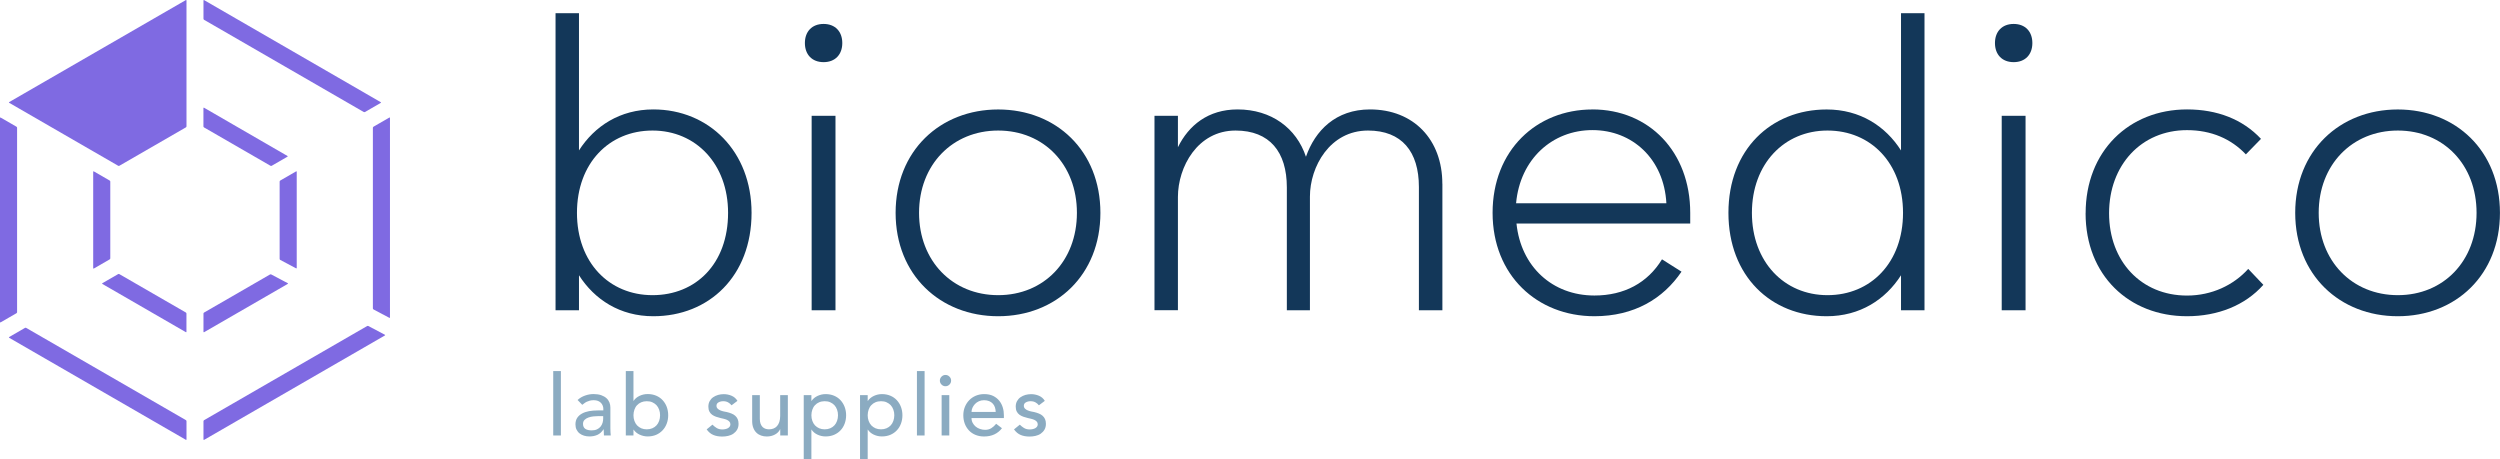 <?xml version="1.0" encoding="UTF-8"?>
<svg id="Laag_1" data-name="Laag 1" xmlns="http://www.w3.org/2000/svg" viewBox="0 0 496 91.16">
  <defs>
    <style>
      .cls-1 {
        fill: #133759;
      }

      .cls-1, .cls-2, .cls-3 {
        stroke-width: 0px;
      }

      .cls-2 {
        fill: #7f6ae2;
      }

      .cls-3 {
        fill: #8babc1;
      }
    </style>
  </defs>
  <g>
    <path class="cls-1" d="M149.11,42.23c0,12.54-8.44,20.51-19.49,20.51-6.63,0-11.67-3.31-14.75-8.13v6.94h-4.65V2.62h4.65v27.22c3.08-4.81,8.13-8.13,14.75-8.13,11.05,0,19.49,8.36,19.49,20.51ZM144.45,42.23c0-9.7-6.39-16.33-14.99-16.33s-14.99,6.47-14.99,16.33,6.39,16.33,14.99,16.33,14.99-6.23,14.99-16.33Z"/>
    <path class="cls-1" d="M159.69,8.54c0-2.29,1.42-3.79,3.71-3.79s3.71,1.5,3.71,3.79-1.42,3.79-3.71,3.79-3.71-1.5-3.71-3.79ZM161.03,22.98h4.73v38.58h-4.73V22.98Z"/>
    <path class="cls-1" d="M177.69,42.23c0-12.31,8.83-20.51,20.35-20.51s20.28,8.21,20.28,20.51-8.76,20.51-20.28,20.51-20.35-8.21-20.35-20.51ZM213.66,42.23c0-9.55-6.55-16.33-15.62-16.33s-15.7,6.78-15.7,16.33,6.63,16.33,15.7,16.33,15.62-6.78,15.62-16.33Z"/>
    <path class="cls-1" d="M286.17,36.47v25.09h-4.66v-24.46c0-7.02-3.39-11.2-10.1-11.2-7.57,0-11.52,7.18-11.52,13.1v22.56h-4.58v-24.38c0-7.02-3.39-11.28-10.17-11.28-7.57,0-11.44,7.26-11.44,13.17v22.48h-4.65V22.98h4.65v6.23c2.13-4.34,6-7.5,11.83-7.5,6.71,0,11.68,3.71,13.57,9.39,1.82-5.21,5.92-9.39,12.7-9.39,8.68,0,14.36,6,14.36,14.75Z"/>
    <path class="cls-1" d="M315.93,21.71c11.28,0,19.41,8.44,19.41,20.51v2.13h-34.47c.87,8.52,7.1,14.28,15.46,14.28,5.92,0,10.57-2.52,13.41-7.18l3.87,2.45c-3.63,5.36-9.39,8.84-17.28,8.84-11.36,0-20.2-8.13-20.2-20.51s8.68-20.51,19.8-20.51ZM330.61,40.33c-.47-8.76-6.71-14.52-14.67-14.52s-14.36,5.76-15.15,14.52h29.82Z"/>
    <path class="cls-1" d="M377.16,2.62h4.66v58.93h-4.66v-6.94c-3.07,4.81-8.12,8.13-14.75,8.13-11.05,0-19.49-7.97-19.49-20.51s8.44-20.51,19.49-20.51c6.63,0,11.68,3.31,14.75,8.13V2.62ZM377.56,42.23c0-9.86-6.39-16.33-14.99-16.33s-14.99,6.63-14.99,16.33,6.39,16.33,14.99,16.33,14.99-6.47,14.99-16.33Z"/>
    <path class="cls-1" d="M395.8,8.54c0-2.29,1.42-3.79,3.71-3.79s3.71,1.5,3.71,3.79-1.42,3.79-3.71,3.79-3.71-1.5-3.71-3.79ZM397.14,22.98h4.73v38.58h-4.73V22.98Z"/>
    <path class="cls-1" d="M413.79,42.3c0-12.31,8.6-20.59,20.12-20.59,6,0,11.05,1.97,14.67,5.84l-3,3.08c-2.92-3.08-6.86-4.81-11.68-4.81-9.07,0-15.46,6.94-15.46,16.49s6.39,16.33,15.46,16.33c4.89,0,9.23-2.05,12.15-5.29l3,3.16c-3.63,4.1-9.07,6.23-15.15,6.23-11.52,0-20.12-8.13-20.12-20.43Z"/>
    <path class="cls-1" d="M455.37,42.23c0-12.31,8.84-20.51,20.35-20.51s20.27,8.21,20.27,20.51-8.75,20.51-20.27,20.51-20.35-8.21-20.35-20.51ZM491.35,42.23c0-9.55-6.55-16.33-15.62-16.33s-15.7,6.78-15.7,16.33,6.63,16.33,15.7,16.33,15.62-6.78,15.62-16.33Z"/>
  </g>
  <g>
    <path class="cls-3" d="M109.76,73.62h1.52v12.78h-1.52v-12.78Z"/>
    <path class="cls-3" d="M114.58,79.37c.43-.4.92-.69,1.49-.89.56-.2,1.13-.3,1.69-.3s1.09.08,1.51.22c.42.15.77.35,1.04.59s.47.53.6.85c.13.32.19.66.19,1.01v4.09c0,.28,0,.54.02.78.01.23.03.46.05.67h-1.35c-.03-.4-.05-.81-.05-1.22h-.03c-.34.52-.74.89-1.2,1.1s-1,.32-1.6.32c-.37,0-.73-.05-1.06-.15-.34-.1-.63-.25-.89-.45s-.45-.45-.6-.75c-.15-.3-.22-.64-.22-1.04,0-.52.12-.95.35-1.3.23-.35.55-.63.95-.85.4-.22.87-.38,1.4-.48.54-.09,1.11-.14,1.71-.14h1.12v-.34c0-.2-.04-.4-.12-.61s-.2-.39-.35-.55c-.16-.16-.35-.29-.59-.39-.24-.09-.52-.14-.84-.14-.29,0-.55.03-.77.09-.22.06-.42.13-.6.21-.18.09-.34.18-.49.3-.15.11-.29.22-.42.32l-.91-.94ZM118.87,82.55c-.36,0-.73.02-1.11.06-.38.04-.72.11-1.03.23-.31.11-.56.27-.76.47-.2.2-.3.46-.3.78,0,.46.16.8.46,1s.73.3,1.26.3c.42,0,.77-.07,1.06-.21s.53-.32.71-.55.31-.48.39-.75.12-.55.12-.82v-.5h-.81Z"/>
    <path class="cls-3" d="M124.16,73.62h1.52v5.91h.03c.27-.42.66-.75,1.17-.99.51-.24,1.05-.36,1.62-.36.62,0,1.18.11,1.68.32.5.21.93.51,1.28.89.35.38.63.82.82,1.33.19.51.29,1.07.29,1.67s-.1,1.15-.29,1.65c-.19.51-.46.95-.82,1.33-.35.38-.78.68-1.28.9-.5.21-1.06.32-1.68.32-.54,0-1.07-.12-1.58-.35-.51-.23-.92-.57-1.21-1h-.03v1.15h-1.52v-12.78ZM128.32,85.18c.41,0,.77-.07,1.1-.21s.6-.33.83-.58c.22-.24.4-.53.52-.88.12-.34.19-.72.19-1.12s-.06-.78-.19-1.12c-.12-.34-.3-.64-.52-.88-.23-.24-.5-.43-.83-.58s-.69-.21-1.1-.21-.77.07-1.1.21c-.33.14-.6.33-.83.58-.23.24-.4.54-.52.88-.12.34-.19.72-.19,1.12s.06.78.19,1.12c.12.34.3.64.52.88.23.24.5.43.83.58.33.14.69.21,1.1.21Z"/>
    <path class="cls-3" d="M145.13,80.4c-.18-.23-.4-.41-.67-.57-.27-.15-.59-.23-.97-.23-.36,0-.67.08-.94.23-.27.15-.4.38-.4.67,0,.23.08.43.23.57.15.15.33.27.54.35.21.09.43.16.67.21.24.04.44.08.61.12.33.08.63.17.92.29.29.11.54.26.74.44.21.18.37.4.49.66.12.26.18.58.18.95,0,.45-.1.84-.29,1.16-.19.32-.44.58-.74.79s-.65.35-1.04.44-.78.13-1.17.13c-.66,0-1.25-.1-1.75-.31-.5-.2-.95-.57-1.34-1.11l1.15-.94c.25.25.52.47.83.66.31.19.68.29,1.12.29.19,0,.39-.02.58-.06.2-.04.37-.1.52-.18.15-.09.28-.19.37-.32s.14-.28.14-.45c0-.23-.07-.41-.21-.56-.14-.15-.31-.26-.51-.35-.2-.08-.4-.15-.62-.2-.22-.05-.41-.09-.58-.13-.33-.08-.64-.17-.93-.27-.29-.1-.55-.24-.78-.4-.23-.17-.41-.38-.54-.64s-.2-.58-.2-.97c0-.42.09-.78.26-1.09.17-.31.4-.57.69-.77s.61-.35.98-.46c.37-.1.73-.15,1.11-.15.54,0,1.06.1,1.55.31.49.2.89.54,1.18,1.02l-1.18.89Z"/>
    <path class="cls-3" d="M156.32,86.4h-1.52v-1.24h-.03c-.19.43-.52.78-1,1.04-.47.26-1.02.4-1.64.4-.39,0-.77-.06-1.11-.18-.35-.12-.66-.3-.92-.55-.27-.25-.48-.57-.63-.95-.16-.39-.24-.85-.24-1.38v-5.15h1.52v4.73c0,.37.05.69.15.96s.24.48.4.64c.17.16.36.28.58.35s.45.11.68.11c.32,0,.61-.05.88-.15.27-.1.51-.26.71-.48.2-.22.36-.5.47-.84s.17-.74.17-1.2v-4.12h1.52v8.01Z"/>
    <path class="cls-3" d="M159.46,78.39h1.52v1.15h.03c.29-.43.7-.76,1.21-1,.51-.23,1.04-.35,1.58-.35.62,0,1.18.11,1.68.32.5.21.93.51,1.28.89.35.38.63.83.82,1.34.19.51.29,1.06.29,1.65s-.1,1.15-.29,1.66c-.19.51-.46.96-.82,1.33-.35.38-.78.67-1.28.89-.5.21-1.06.32-1.68.32-.57,0-1.11-.12-1.62-.36-.51-.24-.89-.57-1.17-.99h-.03v5.91h-1.52v-12.77ZM163.62,79.6c-.4,0-.77.07-1.1.21-.33.14-.6.33-.83.58-.23.24-.4.54-.52.88-.12.34-.19.72-.19,1.12s.06.78.19,1.12c.12.34.3.64.52.88.23.24.5.43.83.58.33.14.69.21,1.1.21s.77-.07,1.1-.21.6-.33.83-.58c.22-.24.4-.53.52-.88.12-.34.19-.72.19-1.12s-.06-.78-.19-1.12c-.12-.34-.3-.64-.52-.88-.23-.24-.5-.43-.83-.58s-.69-.21-1.1-.21Z"/>
    <path class="cls-3" d="M170.63,78.39h1.52v1.15h.03c.29-.43.7-.76,1.21-1,.51-.23,1.04-.35,1.58-.35.62,0,1.18.11,1.68.32.5.21.93.51,1.28.89.35.38.63.83.82,1.34.19.51.29,1.06.29,1.65s-.1,1.15-.29,1.66c-.19.51-.46.96-.82,1.33-.35.38-.78.67-1.28.89-.5.21-1.06.32-1.68.32-.57,0-1.11-.12-1.62-.36-.51-.24-.89-.57-1.17-.99h-.03v5.91h-1.52v-12.77ZM174.79,79.6c-.4,0-.77.07-1.1.21-.33.14-.6.33-.83.58-.23.24-.4.54-.52.88-.12.34-.19.72-.19,1.12s.06.78.19,1.12c.12.34.3.64.52.88.23.24.5.43.83.58.33.14.69.21,1.1.21s.77-.07,1.1-.21.6-.33.83-.58c.22-.24.4-.53.52-.88.12-.34.19-.72.19-1.12s-.06-.78-.19-1.12c-.12-.34-.3-.64-.52-.88-.23-.24-.5-.43-.83-.58s-.69-.21-1.1-.21Z"/>
    <path class="cls-3" d="M181.92,73.62h1.52v12.78h-1.52v-12.78Z"/>
    <path class="cls-3" d="M186.47,75.51c0-.3.11-.57.33-.79.22-.22.48-.33.78-.33s.57.11.79.33c.22.22.33.48.33.79s-.11.57-.33.79-.48.33-.79.33-.56-.11-.78-.33-.33-.48-.33-.79ZM186.82,78.39h1.52v8.01h-1.52v-8.01Z"/>
    <path class="cls-3" d="M192.75,82.95c0,.35.08.67.23.95.15.29.35.53.6.74s.54.36.86.47c.33.11.66.17,1.01.17.47,0,.88-.11,1.23-.33.35-.22.67-.51.96-.87l1.15.88c-.84,1.09-2.03,1.64-3.55,1.64-.63,0-1.2-.11-1.71-.32-.51-.21-.95-.51-1.3-.89-.35-.38-.63-.82-.82-1.33-.19-.51-.29-1.07-.29-1.66s.1-1.15.31-1.67c.21-.51.5-.96.86-1.33.37-.38.8-.67,1.31-.89.51-.21,1.06-.32,1.66-.32.71,0,1.31.13,1.8.37.49.25.89.57,1.21.97.32.4.54.85.69,1.35s.21,1.01.21,1.53v.54h-6.42ZM197.55,81.73c-.01-.34-.07-.65-.16-.93s-.24-.53-.43-.73c-.19-.21-.43-.37-.72-.49-.29-.12-.62-.18-1.01-.18s-.71.07-1.02.21-.57.33-.78.55c-.21.23-.38.48-.5.75-.12.28-.18.55-.18.82h4.8Z"/>
    <path class="cls-3" d="M206.11,80.4c-.18-.23-.4-.41-.67-.57-.27-.15-.59-.23-.97-.23-.36,0-.67.08-.94.23-.27.15-.4.38-.4.67,0,.23.08.43.23.57.15.15.33.27.54.35.21.09.43.16.67.21.24.04.44.08.61.12.33.08.63.17.92.29.29.11.54.26.74.44.21.18.37.4.49.66.12.26.18.58.18.95,0,.45-.1.84-.29,1.16-.19.32-.44.58-.74.79s-.65.35-1.04.44-.78.13-1.17.13c-.66,0-1.25-.1-1.75-.31-.5-.2-.95-.57-1.34-1.11l1.15-.94c.25.25.52.47.83.66.31.19.68.29,1.12.29.19,0,.39-.02.58-.06.2-.04.37-.1.52-.18.15-.09.28-.19.37-.32s.14-.28.14-.45c0-.23-.07-.41-.21-.56-.14-.15-.31-.26-.51-.35-.2-.08-.4-.15-.62-.2-.22-.05-.41-.09-.58-.13-.33-.08-.64-.17-.93-.27-.29-.1-.55-.24-.78-.4-.23-.17-.41-.38-.54-.64s-.2-.58-.2-.97c0-.42.09-.78.26-1.09.17-.31.4-.57.69-.77s.61-.35.98-.46c.37-.1.73-.15,1.11-.15.54,0,1.06.1,1.55.31.49.2.89.54,1.18,1.02l-1.18.89Z"/>
  </g>
  <g>
    <path class="cls-2" d="M40.49,62c-.06.04-.12.13-.12.2v3.64c0,.07.05.1.12.07l16.61-9.59c.06-.04.06-.09,0-.13l-3.29-1.74c-.06-.03-.17-.03-.23,0l-13.09,7.56Z"/>
    <path class="cls-2" d="M20.3,56.2c-.06.04-.06.1,0,.13l16.57,9.57c.06.04.12,0,.12-.07v-3.63c0-.07-.05-.16-.12-.2l-13.2-7.62c-.06-.04-.17-.04-.23,0l-3.15,1.82Z"/>
    <path class="cls-2" d="M55.6,35.82c-.06.04-.12.13-.12.2v15.35c0,.07.05.16.12.2l3.15,1.67c.06.03.12,0,.12-.07v-19.1c0-.07-.05-.1-.12-.07l-3.15,1.82Z"/>
    <path class="cls-2" d="M53.68,32.89c.06.04.17.04.23,0l3.13-1.81c.06-.04.06-.1,0-.13l-16.56-9.58c-.06-.04-.12,0-.12.07v3.64c0,.07.05.16.12.2l13.2,7.62Z"/>
    <path class="cls-2" d="M18.61,34c-.06-.04-.12,0-.12.07v19.14c0,.07.05.1.12.07l3.15-1.82c.06-.04.12-.13.12-.2v-15.24c0-.07-.05-.16-.12-.2l-3.15-1.82Z"/>
    <path class="cls-2" d="M40.49,83.36c-.06.04-.12.13-.12.2v3.64c0,.07.05.1.12.07l35.88-20.72c.06-.04.06-.09,0-.13l-3.29-1.74c-.06-.03-.17-.03-.23,0l-32.36,18.68Z"/>
    <path class="cls-2" d="M.12,23.32C.05,23.29,0,23.32,0,23.39v40.5c0,.07.05.1.12.07l3.15-1.82c.06-.04.12-.13.12-.2V25.34c0-.07-.05-.16-.12-.2L.12,23.32Z"/>
    <path class="cls-2" d="M23.45,32.89c.06.04.17.04.23,0l13.2-7.62c.06-.04.12-.13.12-.2V.08c0-.07-.05-.1-.12-.07L1.81,20.26c-.06.04-.06.1,0,.13l21.64,12.5Z"/>
    <path class="cls-2" d="M74.1,25.14c-.06.04-.12.13-.12.2v35.85c0,.07.05.16.12.2l3.15,1.67c.06.03.12,0,.12-.07V23.39c0-.07-.05-.1-.12-.07l-3.15,1.82Z"/>
    <path class="cls-2" d="M72.18,22.22c.06.04.17.04.23,0l3.14-1.81c.06-.04.06-.1,0-.13L40.49.02c-.06-.04-.12,0-.12.07v3.64c0,.07.05.16.12.2l31.69,18.3Z"/>
    <path class="cls-2" d="M1.81,66.88c-.06.04-.06.1,0,.13l35.07,20.25c.06.04.12,0,.12-.07v-3.64c0-.07-.05-.16-.12-.2l-31.69-18.3c-.06-.04-.17-.04-.23,0l-3.15,1.82Z"/>
  </g>
</svg>